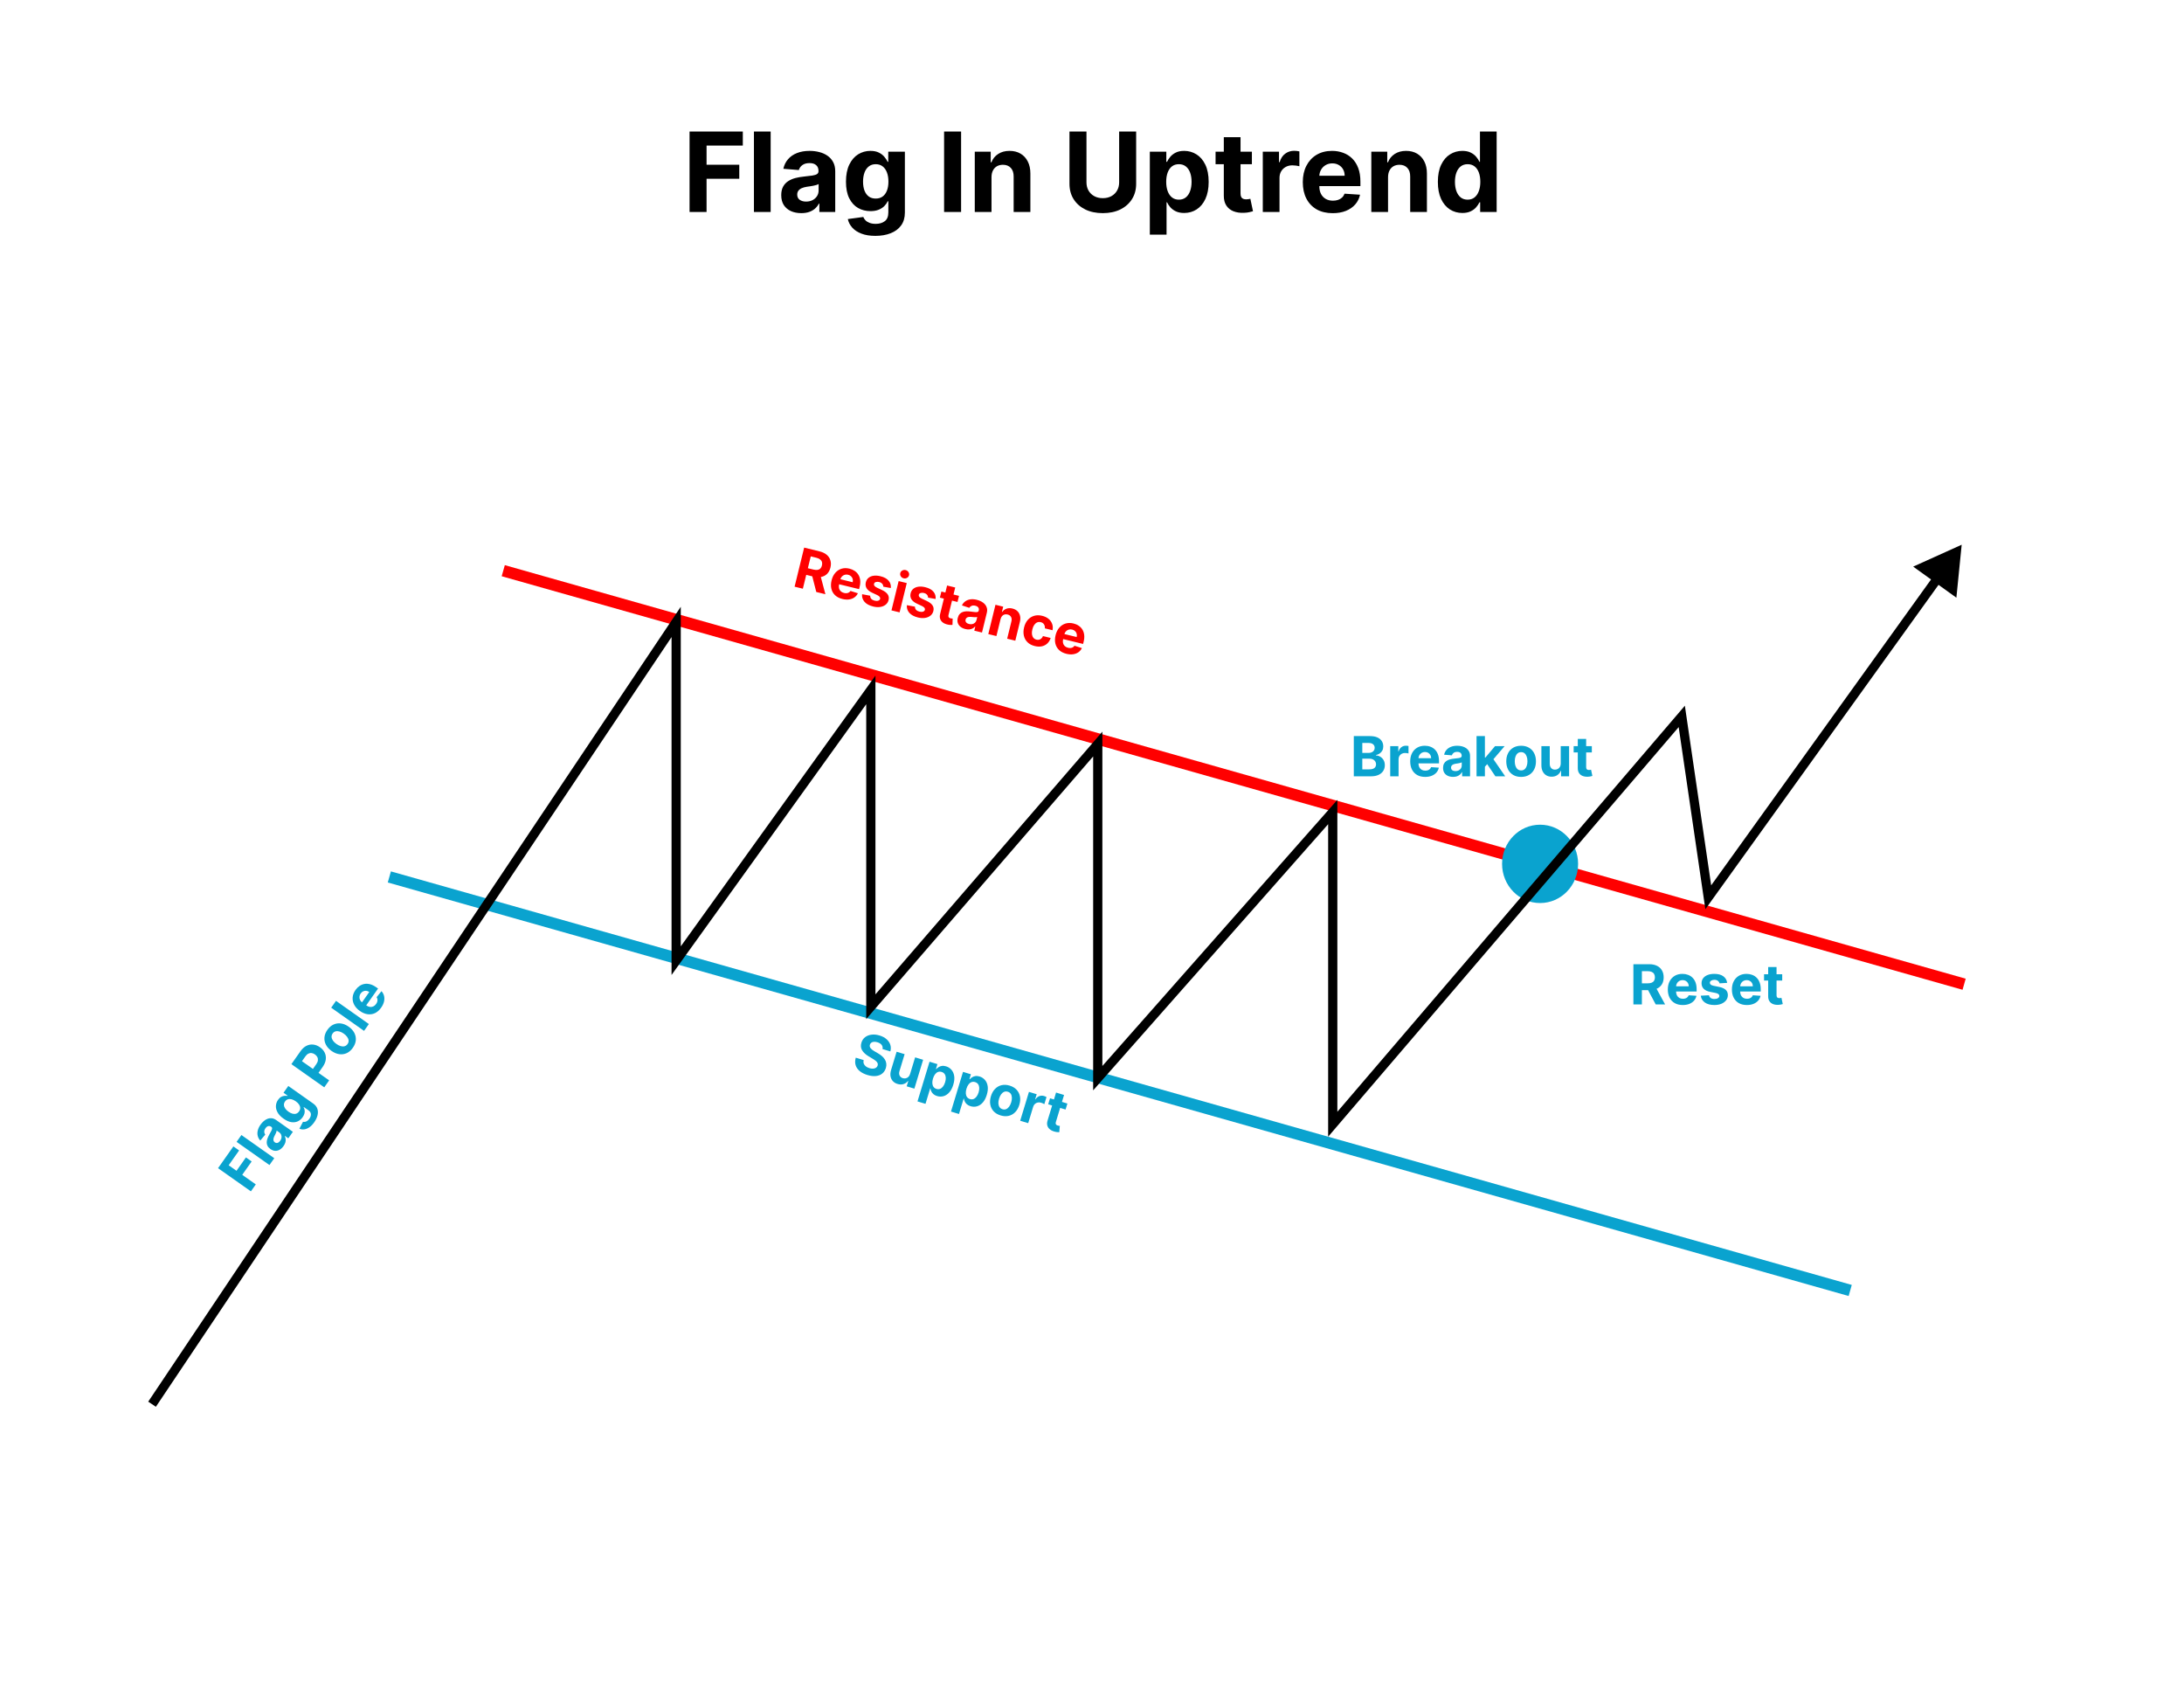 <?xml version="1.0" encoding="UTF-8"?> <svg xmlns="http://www.w3.org/2000/svg" width="948" height="733" viewBox="0 0 948 733" fill="none"><path d="M299.315 92V57.091H322.429V63.176H306.696V71.494H320.895V77.579H306.696V92H299.315ZM334.518 57.091V92H327.257V57.091H334.518ZM347.801 92.494C346.131 92.494 344.642 92.204 343.335 91.625C342.028 91.034 340.994 90.165 340.233 89.017C339.483 87.858 339.108 86.415 339.108 84.688C339.108 83.233 339.375 82.011 339.909 81.023C340.443 80.034 341.17 79.239 342.091 78.636C343.011 78.034 344.057 77.579 345.227 77.273C346.409 76.966 347.648 76.75 348.943 76.625C350.466 76.466 351.693 76.318 352.625 76.182C353.557 76.034 354.233 75.818 354.653 75.534C355.074 75.25 355.284 74.829 355.284 74.273V74.171C355.284 73.091 354.943 72.256 354.261 71.665C353.591 71.074 352.636 70.778 351.398 70.778C350.091 70.778 349.051 71.068 348.278 71.648C347.506 72.216 346.994 72.932 346.744 73.796L340.028 73.25C340.369 71.659 341.04 70.284 342.04 69.125C343.04 67.954 344.33 67.057 345.909 66.432C347.5 65.796 349.341 65.477 351.432 65.477C352.886 65.477 354.278 65.648 355.608 65.989C356.949 66.329 358.136 66.858 359.17 67.574C360.216 68.29 361.04 69.21 361.642 70.335C362.244 71.449 362.545 72.784 362.545 74.341V92H355.659V88.369H355.455C355.034 89.188 354.472 89.909 353.767 90.534C353.062 91.148 352.216 91.631 351.227 91.983C350.239 92.324 349.097 92.494 347.801 92.494ZM349.881 87.483C350.949 87.483 351.892 87.273 352.71 86.852C353.528 86.421 354.17 85.841 354.636 85.114C355.102 84.386 355.335 83.562 355.335 82.642V79.864C355.108 80.011 354.795 80.148 354.398 80.273C354.011 80.386 353.574 80.494 353.085 80.597C352.597 80.688 352.108 80.773 351.619 80.852C351.131 80.921 350.688 80.983 350.29 81.04C349.438 81.165 348.693 81.364 348.057 81.636C347.42 81.909 346.926 82.278 346.574 82.744C346.222 83.199 346.045 83.767 346.045 84.449C346.045 85.438 346.403 86.193 347.119 86.716C347.847 87.227 348.767 87.483 349.881 87.483ZM379.974 102.364C377.622 102.364 375.605 102.04 373.923 101.392C372.253 100.756 370.923 99.886 369.935 98.784C368.946 97.682 368.304 96.443 368.009 95.068L374.724 94.165C374.929 94.688 375.253 95.176 375.696 95.631C376.139 96.085 376.724 96.449 377.452 96.722C378.19 97.006 379.088 97.148 380.145 97.148C381.724 97.148 383.026 96.761 384.048 95.989C385.082 95.227 385.599 93.949 385.599 92.153V87.364H385.293C384.974 88.091 384.497 88.778 383.861 89.426C383.224 90.074 382.406 90.602 381.406 91.011C380.406 91.421 379.213 91.625 377.827 91.625C375.861 91.625 374.071 91.171 372.457 90.261C370.855 89.341 369.577 87.938 368.622 86.051C367.679 84.153 367.207 81.756 367.207 78.858C367.207 75.892 367.69 73.415 368.656 71.426C369.622 69.438 370.906 67.949 372.509 66.96C374.122 65.972 375.889 65.477 377.81 65.477C379.276 65.477 380.503 65.727 381.491 66.227C382.48 66.716 383.276 67.329 383.878 68.068C384.491 68.796 384.963 69.511 385.293 70.216H385.565V65.818H392.776V92.256C392.776 94.483 392.23 96.347 391.139 97.847C390.048 99.347 388.537 100.472 386.605 101.222C384.685 101.983 382.474 102.364 379.974 102.364ZM380.128 86.171C381.298 86.171 382.287 85.881 383.094 85.301C383.912 84.71 384.537 83.869 384.969 82.778C385.412 81.676 385.634 80.358 385.634 78.824C385.634 77.29 385.418 75.96 384.986 74.835C384.554 73.699 383.929 72.818 383.111 72.193C382.293 71.568 381.298 71.256 380.128 71.256C378.935 71.256 377.929 71.579 377.111 72.227C376.293 72.864 375.673 73.75 375.253 74.886C374.832 76.023 374.622 77.335 374.622 78.824C374.622 80.335 374.832 81.642 375.253 82.744C375.685 83.835 376.304 84.682 377.111 85.284C377.929 85.875 378.935 86.171 380.128 86.171ZM417.18 57.091V92H409.8V57.091H417.18ZM430.378 76.864V92H423.116V65.818H430.037V70.438H430.344C430.923 68.915 431.895 67.71 433.259 66.824C434.622 65.926 436.276 65.477 438.219 65.477C440.037 65.477 441.622 65.875 442.974 66.671C444.327 67.466 445.378 68.602 446.128 70.079C446.878 71.546 447.253 73.296 447.253 75.329V92H439.991V76.625C440.003 75.023 439.594 73.773 438.764 72.875C437.935 71.966 436.793 71.511 435.338 71.511C434.361 71.511 433.497 71.722 432.747 72.142C432.009 72.562 431.429 73.176 431.009 73.983C430.599 74.778 430.389 75.739 430.378 76.864ZM485.784 57.091H493.165V79.761C493.165 82.307 492.557 84.534 491.341 86.443C490.136 88.352 488.449 89.841 486.278 90.909C484.108 91.966 481.58 92.494 478.693 92.494C475.795 92.494 473.261 91.966 471.091 90.909C468.92 89.841 467.233 88.352 466.028 86.443C464.824 84.534 464.222 82.307 464.222 79.761V57.091H471.602V79.131C471.602 80.46 471.892 81.642 472.472 82.676C473.063 83.71 473.892 84.523 474.96 85.114C476.028 85.704 477.273 86 478.693 86C480.125 86 481.369 85.704 482.426 85.114C483.494 84.523 484.318 83.71 484.898 82.676C485.489 81.642 485.784 80.46 485.784 79.131V57.091ZM499.101 101.818V65.818H506.26V70.216H506.584C506.902 69.511 507.362 68.796 507.964 68.068C508.578 67.329 509.374 66.716 510.351 66.227C511.339 65.727 512.567 65.477 514.033 65.477C515.942 65.477 517.703 65.977 519.317 66.977C520.93 67.966 522.22 69.46 523.186 71.46C524.152 73.449 524.635 75.943 524.635 78.943C524.635 81.864 524.163 84.329 523.22 86.341C522.288 88.341 521.016 89.858 519.402 90.892C517.8 91.915 516.004 92.426 514.016 92.426C512.607 92.426 511.408 92.193 510.419 91.727C509.442 91.261 508.641 90.676 508.016 89.972C507.391 89.256 506.913 88.534 506.584 87.807H506.362V101.818H499.101ZM506.209 78.909C506.209 80.466 506.425 81.824 506.857 82.983C507.288 84.142 507.913 85.046 508.732 85.693C509.55 86.329 510.544 86.648 511.714 86.648C512.896 86.648 513.896 86.324 514.714 85.676C515.533 85.017 516.152 84.108 516.572 82.949C517.004 81.778 517.22 80.432 517.22 78.909C517.22 77.398 517.01 76.068 516.589 74.921C516.169 73.773 515.55 72.875 514.732 72.227C513.913 71.579 512.908 71.256 511.714 71.256C510.533 71.256 509.533 71.568 508.714 72.193C507.908 72.818 507.288 73.704 506.857 74.852C506.425 76 506.209 77.352 506.209 78.909ZM543.402 65.818V71.273H527.635V65.818H543.402ZM531.214 59.545H538.476V83.954C538.476 84.625 538.578 85.148 538.783 85.523C538.987 85.886 539.271 86.142 539.635 86.29C540.01 86.438 540.442 86.511 540.93 86.511C541.271 86.511 541.612 86.483 541.953 86.426C542.294 86.358 542.555 86.307 542.737 86.273L543.879 91.676C543.516 91.79 543.004 91.921 542.345 92.068C541.686 92.227 540.885 92.324 539.942 92.358C538.192 92.426 536.658 92.193 535.339 91.659C534.033 91.125 533.016 90.296 532.288 89.171C531.561 88.046 531.203 86.625 531.214 84.909V59.545ZM548.132 92V65.818H555.172V70.386H555.445C555.922 68.761 556.723 67.534 557.848 66.704C558.973 65.864 560.268 65.443 561.734 65.443C562.098 65.443 562.49 65.466 562.911 65.511C563.331 65.557 563.7 65.619 564.018 65.699V72.142C563.678 72.04 563.206 71.949 562.604 71.869C562.001 71.79 561.45 71.75 560.95 71.75C559.882 71.75 558.928 71.983 558.087 72.449C557.257 72.903 556.598 73.54 556.109 74.358C555.632 75.176 555.393 76.119 555.393 77.188V92H548.132ZM578.486 92.511C575.793 92.511 573.474 91.966 571.531 90.875C569.599 89.773 568.111 88.216 567.065 86.204C566.02 84.182 565.497 81.79 565.497 79.028C565.497 76.335 566.02 73.972 567.065 71.938C568.111 69.903 569.582 68.318 571.48 67.182C573.389 66.046 575.628 65.477 578.196 65.477C579.923 65.477 581.531 65.756 583.02 66.312C584.52 66.858 585.827 67.682 586.94 68.784C588.065 69.886 588.94 71.273 589.565 72.943C590.19 74.602 590.503 76.546 590.503 78.773V80.767H568.395V76.267H583.668C583.668 75.222 583.44 74.296 582.986 73.489C582.531 72.682 581.901 72.051 581.094 71.597C580.298 71.131 579.372 70.898 578.315 70.898C577.213 70.898 576.236 71.153 575.384 71.665C574.543 72.165 573.884 72.841 573.406 73.693C572.929 74.534 572.685 75.472 572.673 76.506V80.784C572.673 82.079 572.912 83.199 573.389 84.142C573.878 85.085 574.565 85.812 575.452 86.324C576.338 86.835 577.389 87.091 578.605 87.091C579.412 87.091 580.151 86.977 580.821 86.75C581.491 86.523 582.065 86.182 582.543 85.727C583.02 85.273 583.384 84.716 583.634 84.057L590.349 84.5C590.009 86.114 589.31 87.523 588.253 88.727C587.207 89.921 585.855 90.852 584.196 91.523C582.548 92.182 580.645 92.511 578.486 92.511ZM602.503 76.864V92H595.241V65.818H602.162V70.438H602.469C603.048 68.915 604.02 67.71 605.384 66.824C606.747 65.926 608.401 65.477 610.344 65.477C612.162 65.477 613.747 65.875 615.099 66.671C616.452 67.466 617.503 68.602 618.253 70.079C619.003 71.546 619.378 73.296 619.378 75.329V92H612.116V76.625C612.128 75.023 611.719 73.773 610.889 72.875C610.06 71.966 608.918 71.511 607.463 71.511C606.486 71.511 605.622 71.722 604.872 72.142C604.134 72.562 603.554 73.176 603.134 73.983C602.724 74.778 602.514 75.739 602.503 76.864ZM634.749 92.426C632.76 92.426 630.959 91.915 629.345 90.892C627.743 89.858 626.47 88.341 625.527 86.341C624.595 84.329 624.129 81.864 624.129 78.943C624.129 75.943 624.612 73.449 625.578 71.46C626.544 69.46 627.828 67.966 629.43 66.977C631.044 65.977 632.811 65.477 634.732 65.477C636.197 65.477 637.419 65.727 638.396 66.227C639.385 66.716 640.18 67.329 640.783 68.068C641.396 68.796 641.862 69.511 642.18 70.216H642.402V57.091H649.646V92H642.487V87.807H642.18C641.839 88.534 641.357 89.256 640.732 89.972C640.118 90.676 639.317 91.261 638.328 91.727C637.351 92.193 636.158 92.426 634.749 92.426ZM637.05 86.648C638.22 86.648 639.209 86.329 640.016 85.693C640.834 85.046 641.459 84.142 641.891 82.983C642.334 81.824 642.555 80.466 642.555 78.909C642.555 77.352 642.339 76 641.908 74.852C641.476 73.704 640.851 72.818 640.033 72.193C639.214 71.568 638.22 71.256 637.05 71.256C635.857 71.256 634.851 71.579 634.033 72.227C633.214 72.875 632.595 73.773 632.175 74.921C631.754 76.068 631.544 77.398 631.544 78.909C631.544 80.432 631.754 81.778 632.175 82.949C632.607 84.108 633.226 85.017 634.033 85.676C634.851 86.324 635.857 86.648 637.05 86.648Z" fill="black"></path><path d="M218.443 247.67L852.555 427.136" stroke="#FF0000" stroke-width="5"></path><path d="M169 380.573L803.112 560.039" stroke="#0AA3CF" stroke-width="5"></path><path d="M344.908 254.607L349.056 237.652L355.745 239.289C357.025 239.602 358.062 240.099 358.855 240.778C359.655 241.453 360.19 242.266 360.461 243.215C360.739 244.161 360.74 245.194 360.466 246.314C360.191 247.44 359.711 248.349 359.027 249.041C358.344 249.728 357.489 250.174 356.462 250.379C355.441 250.586 354.279 250.529 352.976 250.211L348.498 249.115L349.202 246.234L353.102 247.188C353.786 247.356 354.377 247.401 354.876 247.324C355.374 247.247 355.78 247.048 356.092 246.727C356.411 246.407 356.638 245.968 356.774 245.411C356.912 244.848 356.915 244.345 356.783 243.904C356.657 243.463 356.389 243.088 355.98 242.777C355.577 242.462 355.031 242.22 354.341 242.051L351.923 241.46L348.492 255.484L344.908 254.607ZM355.952 249.131L358.278 257.878L354.32 256.91L352.085 248.185L355.952 249.131ZM365.67 259.95C364.362 259.63 363.301 259.089 362.486 258.328C361.679 257.564 361.141 256.631 360.872 255.53C360.605 254.423 360.635 253.199 360.963 251.858C361.284 250.55 361.818 249.464 362.568 248.6C363.317 247.737 364.22 247.142 365.277 246.815C366.339 246.49 367.494 246.48 368.741 246.785C369.58 246.991 370.328 247.317 370.985 247.764C371.649 248.207 372.185 248.763 372.595 249.43C373.011 250.1 373.271 250.877 373.376 251.762C373.482 252.642 373.403 253.623 373.139 254.705L372.902 255.674L362.164 253.047L362.699 250.861L370.117 252.676C370.241 252.168 370.24 251.691 370.116 251.245C369.991 250.8 369.759 250.418 369.421 250.102C369.09 249.781 368.668 249.558 368.155 249.432C367.62 249.301 367.115 249.309 366.64 249.456C366.172 249.599 365.772 249.849 365.439 250.207C365.107 250.558 364.877 250.984 364.749 251.485L364.24 253.563C364.086 254.192 364.069 254.764 364.189 255.279C364.314 255.795 364.562 256.23 364.931 256.584C365.301 256.938 365.781 257.187 366.372 257.331C366.764 257.427 367.136 257.46 367.488 257.429C367.841 257.398 368.16 257.301 368.446 257.137C368.732 256.973 368.975 256.746 369.174 256.455L372.383 257.468C372.026 258.212 371.519 258.813 370.863 259.272C370.213 259.728 369.446 260.02 368.56 260.148C367.682 260.272 366.718 260.206 365.67 259.95ZM386.672 255.191L383.395 254.6C383.407 254.31 383.349 254.033 383.221 253.768C383.094 253.497 382.898 253.259 382.633 253.053C382.374 252.844 382.04 252.689 381.632 252.589C381.085 252.455 380.596 252.458 380.164 252.598C379.734 252.733 379.472 252.991 379.379 253.371C379.304 253.675 379.363 253.961 379.554 254.23C379.746 254.5 380.121 254.77 380.681 255.041L382.869 256.068C384.043 256.624 384.865 257.258 385.334 257.97C385.804 258.681 385.926 259.495 385.702 260.411C385.498 261.244 385.074 261.916 384.429 262.425C383.789 262.935 383.001 263.263 382.065 263.408C381.135 263.549 380.118 263.485 379.015 263.215C377.331 262.803 376.076 262.124 375.249 261.179C374.428 260.229 374.081 259.127 374.207 257.871L377.72 258.537C377.699 259.076 377.857 259.53 378.194 259.899C378.532 260.262 379.016 260.521 379.645 260.675C380.263 260.826 380.789 260.829 381.222 260.684C381.662 260.534 381.932 260.27 382.03 259.89C382.103 259.569 382.032 259.273 381.817 259.004C381.604 258.73 381.234 258.47 380.709 258.224L378.615 257.247C377.434 256.695 376.614 256.038 376.157 255.277C375.706 254.517 375.596 253.663 375.828 252.713C376.028 251.896 376.421 251.247 377.007 250.764C377.598 250.283 378.336 249.981 379.22 249.858C380.11 249.737 381.098 249.809 382.186 250.075C383.792 250.468 384.972 251.116 385.728 252.021C386.489 252.926 386.804 253.983 386.672 255.191ZM386.959 264.895L390.07 252.179L393.596 253.042L390.485 265.758L386.959 264.895ZM392.242 250.973C391.718 250.845 391.311 250.561 391.021 250.122C390.737 249.678 390.656 249.211 390.776 248.719C390.895 248.234 391.181 247.862 391.636 247.605C392.098 247.344 392.591 247.277 393.115 247.405C393.64 247.534 394.044 247.82 394.327 248.263C394.617 248.703 394.703 249.165 394.584 249.651C394.464 250.142 394.173 250.519 393.711 250.78C393.256 251.037 392.767 251.102 392.242 250.973ZM406.114 259.948L402.837 259.356C402.849 259.067 402.792 258.79 402.663 258.524C402.537 258.253 402.34 258.015 402.075 257.81C401.816 257.6 401.482 257.446 401.074 257.346C400.528 257.212 400.038 257.215 399.606 257.355C399.176 257.49 398.914 257.747 398.821 258.128C398.746 258.432 398.805 258.718 398.997 258.987C399.188 259.256 399.564 259.527 400.123 259.798L402.311 260.825C403.485 261.381 404.307 262.015 404.776 262.726C405.246 263.438 405.368 264.252 405.144 265.168C404.94 266.001 404.516 266.672 403.871 267.181C403.231 267.692 402.443 268.02 401.507 268.165C400.577 268.306 399.561 268.241 398.457 267.971C396.774 267.56 395.518 266.881 394.691 265.936C393.87 264.986 393.523 263.883 393.649 262.627L397.162 263.294C397.141 263.833 397.299 264.287 397.636 264.656C397.974 265.019 398.458 265.278 399.087 265.432C399.705 265.583 400.231 265.586 400.664 265.44C401.104 265.291 401.374 265.026 401.473 264.647C401.545 264.325 401.474 264.03 401.259 263.761C401.046 263.487 400.676 263.227 400.152 262.981L398.057 262.004C396.876 261.451 396.057 260.795 395.599 260.034C395.148 259.274 395.038 258.419 395.27 257.47C395.47 256.653 395.863 256.004 396.449 255.521C397.041 255.04 397.778 254.738 398.663 254.615C399.552 254.493 400.541 254.565 401.628 254.831C403.234 255.224 404.415 255.873 405.17 256.777C405.931 257.683 406.246 258.74 406.114 259.948ZM416.276 258.591L415.627 261.24L407.97 259.366L408.618 256.717L416.276 258.591ZM411.102 254.096L414.628 254.959L411.728 266.814C411.648 267.139 411.636 267.405 411.691 267.612C411.747 267.813 411.854 267.971 412.013 268.086C412.178 268.202 412.379 268.289 412.616 268.347C412.782 268.388 412.951 268.414 413.123 268.427C413.297 268.435 413.43 268.441 413.522 268.446L413.435 271.206C413.245 271.218 412.981 271.221 412.643 271.214C412.304 271.213 411.903 271.165 411.441 271.069C410.583 270.894 409.866 270.599 409.289 270.183C408.718 269.768 408.323 269.245 408.103 268.612C407.884 267.979 407.878 267.246 408.088 266.414L411.102 254.096ZM419.029 272.996C418.218 272.797 417.529 272.48 416.963 272.043C416.399 271.601 416 271.056 415.767 270.408C415.54 269.756 415.529 269.01 415.735 268.171C415.907 267.465 416.182 266.903 416.559 266.487C416.936 266.07 417.384 265.77 417.902 265.587C418.421 265.404 418.983 265.307 419.588 265.297C420.198 265.289 420.825 265.331 421.469 265.424C422.228 265.528 422.841 265.602 423.31 265.646C423.78 265.685 424.134 265.661 424.372 265.573C424.61 265.485 424.762 265.306 424.828 265.035L424.841 264.986C424.969 264.461 424.903 264.015 424.642 263.647C424.386 263.28 423.958 263.023 423.356 262.876C422.722 262.721 422.182 262.738 421.738 262.928C421.295 263.112 420.962 263.399 420.738 263.789L417.541 262.726C417.895 261.994 418.384 261.405 419.008 260.961C419.632 260.512 420.366 260.229 421.207 260.113C422.055 259.993 422.987 260.057 424.003 260.306C424.709 260.479 425.365 260.727 425.97 261.05C426.581 261.375 427.095 261.773 427.512 262.244C427.935 262.715 428.225 263.26 428.384 263.878C428.544 264.491 428.532 265.175 428.347 265.931L426.249 274.508L422.904 273.689L423.336 271.926L423.236 271.902C422.935 272.249 422.576 272.533 422.159 272.753C421.744 272.967 421.276 273.101 420.754 273.155C420.233 273.203 419.658 273.15 419.029 272.996ZM420.634 270.809C421.153 270.936 421.636 270.946 422.084 270.839C422.532 270.726 422.913 270.521 423.226 270.223C423.538 269.926 423.749 269.553 423.859 269.106L424.189 267.757C424.061 267.801 423.893 267.83 423.685 267.844C423.484 267.853 423.259 267.854 423.009 267.845C422.761 267.831 422.514 267.815 422.267 267.795C422.021 267.77 421.799 267.748 421.599 267.728C421.17 267.688 420.785 267.696 420.443 267.753C420.102 267.81 419.818 267.93 419.592 268.115C419.366 268.294 419.213 268.549 419.132 268.88C419.015 269.36 419.099 269.769 419.384 270.108C419.677 270.443 420.094 270.677 420.634 270.809ZM434.31 268.689L432.511 276.04L428.985 275.177L432.096 262.461L435.457 263.284L434.908 265.527L435.057 265.564C435.519 264.893 436.134 264.423 436.902 264.155C437.671 263.881 438.527 263.859 439.471 264.09C440.354 264.306 441.077 264.688 441.639 265.235C442.201 265.782 442.577 266.459 442.766 267.265C442.956 268.066 442.93 268.961 442.688 269.949L440.707 278.045L437.181 277.182L439.007 269.715C439.203 268.938 439.153 268.283 438.857 267.748C438.562 267.208 438.062 266.851 437.355 266.679C436.88 266.562 436.436 266.562 436.022 266.677C435.613 266.793 435.259 267.023 434.959 267.364C434.665 267.702 434.449 268.144 434.31 268.689ZM449.171 280.379C447.869 280.061 446.816 279.511 446.013 278.729C445.216 277.943 444.688 276.995 444.427 275.884C444.172 274.775 444.202 273.577 444.517 272.291C444.836 270.989 445.366 269.908 446.109 269.048C446.858 268.185 447.767 267.591 448.835 267.267C449.904 266.938 451.081 266.931 452.367 267.245C453.476 267.517 454.398 267.956 455.133 268.563C455.868 269.169 456.389 269.897 456.697 270.744C457.004 271.591 457.062 272.512 456.872 273.507L453.544 272.692C453.605 272.035 453.482 271.464 453.173 270.979C452.872 270.49 452.398 270.166 451.753 270.008C451.206 269.874 450.692 269.907 450.211 270.105C449.737 270.299 449.317 270.649 448.953 271.157C448.589 271.665 448.309 272.318 448.114 273.119C447.915 273.93 447.857 274.647 447.938 275.269C448.026 275.893 448.237 276.404 448.572 276.802C448.908 277.2 449.349 277.466 449.895 277.599C450.298 277.698 450.68 277.704 451.04 277.616C451.407 277.531 451.733 277.356 452.02 277.093C452.313 276.825 452.548 276.476 452.723 276.045L456.051 276.86C455.759 277.817 455.284 278.608 454.629 279.231C453.98 279.851 453.191 280.266 452.262 280.477C451.333 280.689 450.303 280.656 449.171 280.379ZM462.903 283.739C461.595 283.419 460.534 282.879 459.72 282.118C458.913 281.353 458.375 280.42 458.106 279.319C457.839 278.212 457.869 276.988 458.197 275.647C458.517 274.339 459.052 273.253 459.801 272.39C460.551 271.526 461.454 270.931 462.511 270.605C463.573 270.279 464.728 270.27 465.975 270.575C466.814 270.78 467.562 271.106 468.219 271.554C468.882 271.997 469.419 272.552 469.829 273.22C470.244 273.889 470.505 274.666 470.61 275.552C470.716 276.432 470.637 277.413 470.372 278.494L470.135 279.463L459.398 276.836L459.933 274.65L467.35 276.465C467.474 275.957 467.474 275.481 467.349 275.035C467.224 274.589 466.993 274.208 466.655 273.891C466.324 273.57 465.902 273.347 465.389 273.221C464.853 273.09 464.348 273.099 463.874 273.246C463.406 273.389 463.005 273.639 462.672 273.996C462.341 274.348 462.111 274.774 461.982 275.275L461.474 277.353C461.32 277.982 461.303 278.554 461.423 279.069C461.548 279.585 461.795 280.02 462.165 280.373C462.535 280.727 463.015 280.976 463.605 281.121C463.997 281.216 464.369 281.249 464.722 281.218C465.075 281.188 465.394 281.09 465.68 280.926C465.966 280.762 466.208 280.535 466.408 280.244L469.617 281.258C469.26 282.001 468.753 282.602 468.097 283.062C467.447 283.517 466.68 283.809 465.794 283.937C464.916 284.062 463.952 283.995 462.903 283.739Z" fill="#FF0000"></path><path d="M383.076 455.267C383.21 454.589 383.085 453.993 382.701 453.479C382.317 452.964 381.7 452.578 380.852 452.321C380.276 452.146 379.764 452.08 379.318 452.123C378.873 452.161 378.502 452.288 378.204 452.507C377.912 452.727 377.711 453.016 377.602 453.375C377.501 453.671 377.484 453.951 377.553 454.215C377.626 454.481 377.761 454.732 377.956 454.97C378.153 455.202 378.394 455.426 378.678 455.643C378.964 455.854 379.277 456.056 379.617 456.248L381.009 457.062C381.688 457.446 382.291 457.867 382.817 458.323C383.344 458.78 383.77 459.274 384.095 459.806C384.421 460.338 384.624 460.911 384.706 461.523C384.792 462.137 384.733 462.793 384.527 463.491C384.212 464.511 383.682 465.318 382.938 465.912C382.201 466.502 381.286 466.857 380.193 466.977C379.107 467.093 377.884 466.944 376.525 466.532C375.176 466.123 374.065 465.56 373.189 464.844C372.32 464.129 371.728 463.281 371.413 462.301C371.106 461.318 371.121 460.221 371.458 459.011L374.876 460.047C374.744 460.619 374.762 461.135 374.931 461.596C375.107 462.053 375.406 462.449 375.827 462.785C376.255 463.116 376.773 463.375 377.382 463.559C377.98 463.741 378.526 463.811 379.019 463.771C379.517 463.732 379.936 463.595 380.275 463.359C380.613 463.123 380.844 462.804 380.966 462.402C381.08 462.027 381.064 461.677 380.918 461.354C380.778 461.033 380.523 460.718 380.154 460.41C379.789 460.103 379.325 459.785 378.761 459.453L377.08 458.445C375.776 457.675 374.827 456.802 374.232 455.826C373.637 454.851 373.53 453.746 373.909 452.514C374.211 451.501 374.748 450.699 375.521 450.108C376.299 449.519 377.231 449.157 378.317 449.023C379.402 448.889 380.554 449.007 381.772 449.376C383.012 449.752 384.029 450.292 384.825 450.997C385.626 451.703 386.171 452.512 386.458 453.425C386.745 454.337 386.746 455.293 386.461 456.293L383.076 455.267ZM395.042 466.065L397.223 458.871L400.698 459.925L396.899 472.452L393.563 471.441L394.253 469.165L394.123 469.126C393.617 469.774 392.968 470.221 392.175 470.468C391.387 470.716 390.523 470.697 389.582 470.412C388.745 470.158 388.066 469.744 387.545 469.171C387.025 468.597 386.691 467.905 386.545 467.095C386.404 466.286 386.48 465.392 386.771 464.411L389.19 456.435L392.664 457.489L390.433 464.845C390.214 465.586 390.236 466.231 390.497 466.779C390.758 467.328 391.218 467.701 391.876 467.901C392.294 468.028 392.715 468.052 393.137 467.972C393.56 467.886 393.941 467.687 394.28 467.374C394.623 467.063 394.878 466.626 395.042 466.065ZM398.253 477.993L403.477 460.768L406.902 461.806L406.264 463.911L406.419 463.958C406.674 463.667 406.998 463.391 407.392 463.13C407.792 462.866 408.262 462.688 408.801 462.596C409.346 462.5 409.97 462.558 410.671 462.771C411.585 463.048 412.355 463.543 412.982 464.255C413.61 464.963 414.011 465.865 414.183 466.962C414.356 468.054 414.225 469.317 413.79 470.753C413.366 472.15 412.783 473.261 412.04 474.087C411.304 474.909 410.475 475.45 409.552 475.711C408.637 475.968 407.704 475.952 406.753 475.663C406.078 475.459 405.539 475.173 405.133 474.807C404.733 474.442 404.435 474.046 404.238 473.618C404.043 473.185 403.919 472.77 403.867 472.374L403.761 472.342L401.728 479.047L398.253 477.993ZM404.978 468.063C404.753 468.808 404.659 469.489 404.697 470.106C404.736 470.723 404.904 471.246 405.201 471.675C405.5 472.098 405.93 472.395 406.49 472.564C407.055 472.736 407.581 472.726 408.066 472.535C408.554 472.338 408.982 471.993 409.351 471.499C409.728 471.002 410.026 470.389 410.247 469.66C410.467 468.937 410.559 468.271 410.524 467.66C410.49 467.05 410.324 466.531 410.026 466.102C409.729 465.674 409.294 465.373 408.723 465.2C408.158 465.028 407.634 465.032 407.152 465.213C406.675 465.395 406.25 465.729 405.877 466.216C405.504 466.702 405.204 467.318 404.978 468.063ZM412.787 482.4L418.011 465.175L421.436 466.214L420.798 468.318L420.953 468.365C421.208 468.074 421.532 467.798 421.925 467.538C422.326 467.273 422.796 467.095 423.334 467.003C423.88 466.907 424.504 466.966 425.205 467.178C426.118 467.455 426.889 467.95 427.516 468.663C428.144 469.37 428.545 470.272 428.717 471.369C428.89 472.461 428.759 473.725 428.324 475.16C427.9 476.557 427.317 477.669 426.574 478.494C425.838 479.316 425.009 479.857 424.086 480.118C423.171 480.375 422.238 480.359 421.287 480.071C420.612 479.866 420.072 479.581 419.667 479.214C419.267 478.85 418.969 478.453 418.772 478.025C418.577 477.592 418.453 477.178 418.401 476.782L418.295 476.75L416.262 483.454L412.787 482.4ZM419.512 472.47C419.287 473.215 419.193 473.896 419.231 474.513C419.27 475.131 419.438 475.654 419.735 476.082C420.034 476.505 420.464 476.802 421.024 476.972C421.589 477.143 422.115 477.133 422.6 476.942C423.087 476.746 423.516 476.4 423.885 475.907C424.262 475.409 424.56 474.796 424.781 474.068C425 473.345 425.093 472.678 425.058 472.068C425.023 471.458 424.857 470.938 424.56 470.51C424.262 470.081 423.828 469.78 423.257 469.607C422.692 469.435 422.168 469.44 421.686 469.62C421.209 469.802 420.784 470.136 420.411 470.623C420.038 471.109 419.738 471.725 419.512 472.47ZM434.332 484.071C433.065 483.687 432.051 483.086 431.29 482.267C430.536 481.445 430.055 480.474 429.849 479.354C429.644 478.229 429.736 477.025 430.125 475.742C430.517 474.448 431.11 473.393 431.904 472.576C432.699 471.755 433.638 471.214 434.72 470.955C435.81 470.691 436.988 470.752 438.254 471.136C439.521 471.52 440.532 472.123 441.286 472.946C442.047 473.764 442.53 474.736 442.735 475.861C442.942 476.981 442.849 478.187 442.457 479.481C442.067 480.765 441.475 481.817 440.68 482.639C439.886 483.455 438.945 483.994 437.855 484.258C436.773 484.518 435.599 484.455 434.332 484.071ZM435.164 481.385C435.741 481.559 436.271 481.542 436.756 481.333C437.243 481.118 437.671 480.755 438.04 480.244C438.414 479.734 438.712 479.115 438.932 478.386C439.153 477.657 439.25 476.977 439.222 476.345C439.199 475.715 439.045 475.175 438.76 474.727C438.474 474.278 438.043 473.966 437.467 473.791C436.885 473.615 436.346 473.632 435.848 473.844C435.356 474.057 434.923 474.418 434.548 474.928C434.18 475.44 433.885 476.06 433.664 476.788C433.443 477.517 433.344 478.196 433.366 478.827C433.394 479.458 433.554 480 433.845 480.45C434.143 480.897 434.583 481.208 435.164 481.385ZM442.831 486.381L446.63 473.854L449.999 474.875L449.336 477.061L449.466 477.101C449.93 476.392 450.492 475.921 451.15 475.688C451.811 475.449 452.492 475.435 453.193 475.648C453.367 475.701 453.551 475.769 453.746 475.851C453.94 475.934 454.108 476.018 454.249 476.102L453.314 479.185C453.166 479.086 452.953 478.974 452.677 478.849C452.4 478.724 452.142 478.625 451.903 478.552C451.392 478.397 450.901 478.37 450.431 478.471C449.968 478.568 449.561 478.777 449.208 479.097C448.861 479.42 448.61 479.836 448.455 480.347L446.306 487.435L442.831 486.381ZM463.319 478.915L462.528 481.525L454.984 479.237L455.775 476.627L463.319 478.915ZM458.398 474.145L461.872 475.199L458.331 486.878C458.233 487.199 458.206 487.464 458.25 487.673C458.295 487.876 458.394 488.04 458.546 488.163C458.704 488.289 458.9 488.387 459.134 488.457C459.297 488.507 459.464 488.543 459.636 488.565C459.809 488.582 459.941 488.595 460.033 488.605L459.796 491.357C459.605 491.358 459.341 491.347 459.005 491.322C458.666 491.302 458.269 491.232 457.813 491.112C456.965 490.89 456.265 490.556 455.712 490.109C455.164 489.664 454.798 489.12 454.613 488.476C454.428 487.832 454.463 487.1 454.718 486.281L458.398 474.145Z" fill="#0AA3CF"></path><path d="M108.909 517.023L94.645 506.964L101.305 497.519L103.792 499.273L99.258 505.701L102.657 508.098L106.749 502.296L109.235 504.05L105.144 509.852L111.036 514.007L108.909 517.023ZM104.789 492.579L119.053 502.639L116.961 505.606L102.697 495.546L104.789 492.579ZM123.083 497.354C122.601 498.036 122.054 498.561 121.441 498.928C120.823 499.292 120.169 499.464 119.481 499.444C118.791 499.417 118.094 499.154 117.388 498.656C116.793 498.237 116.371 497.776 116.121 497.273C115.871 496.77 115.756 496.243 115.775 495.694C115.794 495.144 115.909 494.586 116.121 494.019C116.337 493.448 116.605 492.879 116.928 492.314C117.301 491.646 117.595 491.102 117.807 490.682C118.016 490.259 118.122 489.92 118.127 489.666C118.132 489.413 118.021 489.206 117.794 489.045L117.752 489.016C117.311 488.705 116.871 488.603 116.433 488.712C115.999 488.815 115.603 489.12 115.246 489.626C114.869 490.16 114.688 490.669 114.702 491.151C114.712 491.631 114.857 492.046 115.138 492.397L112.98 494.984C112.428 494.386 112.059 493.716 111.874 492.974C111.684 492.228 111.688 491.442 111.888 490.617C112.087 489.783 112.487 488.939 113.09 488.085C113.509 487.491 113.98 486.971 114.502 486.526C115.028 486.076 115.586 485.743 116.176 485.527C116.77 485.306 117.384 485.235 118.017 485.313C118.645 485.388 119.278 485.649 119.914 486.098L127.13 491.187L125.145 494L123.662 492.954L123.603 493.038C123.816 493.445 123.949 493.883 124.001 494.351C124.049 494.816 124.002 495.301 123.861 495.806C123.716 496.309 123.456 496.824 123.083 497.354ZM121.634 495.06C121.942 494.623 122.128 494.177 122.192 493.722C122.251 493.263 122.2 492.834 122.037 492.434C121.874 492.034 121.604 491.701 121.228 491.436L120.093 490.636C120.088 490.771 120.053 490.938 119.99 491.136C119.925 491.327 119.843 491.537 119.744 491.766C119.64 491.992 119.534 492.216 119.426 492.439C119.313 492.658 119.211 492.857 119.119 493.036C118.925 493.42 118.792 493.782 118.72 494.12C118.648 494.459 118.656 494.767 118.745 495.046C118.829 495.321 119.011 495.556 119.289 495.753C119.693 496.038 120.105 496.109 120.525 495.967C120.944 495.817 121.313 495.515 121.634 495.06ZM136.387 487.051C135.709 488.013 134.995 488.743 134.246 489.244C133.505 489.743 132.766 490.036 132.031 490.122C131.296 490.209 130.604 490.114 129.958 489.838L131.524 486.834C131.796 486.901 132.089 486.909 132.403 486.859C132.716 486.809 133.033 486.675 133.354 486.456C133.683 486.236 134 485.91 134.304 485.479C134.76 484.833 134.977 484.19 134.956 483.55C134.943 482.908 134.569 482.328 133.836 481.811L131.878 480.43L131.79 480.556C131.995 480.895 132.139 481.289 132.22 481.735C132.301 482.182 132.282 482.668 132.161 483.195C132.04 483.721 131.779 484.268 131.38 484.834C130.813 485.638 130.112 486.238 129.275 486.635C128.438 487.025 127.496 487.143 126.45 486.989C125.403 486.828 124.287 486.33 123.103 485.495C121.891 484.64 121.018 483.729 120.484 482.761C119.95 481.793 119.711 480.84 119.769 479.9C119.83 478.956 120.137 478.091 120.691 477.307C121.113 476.708 121.569 476.278 122.058 476.018C122.543 475.755 123.023 475.607 123.498 475.574C123.972 475.533 124.4 475.546 124.783 475.614L124.862 475.503L123.065 474.236L125.143 471.29L135.945 478.908C136.855 479.55 137.46 480.31 137.758 481.188C138.057 482.066 138.081 483.007 137.831 484.013C137.588 485.017 137.107 486.03 136.387 487.051ZM129.814 482.322C130.151 481.844 130.318 481.357 130.314 480.86C130.308 480.355 130.144 479.858 129.823 479.367C129.5 478.868 129.026 478.398 128.399 477.956C127.772 477.514 127.166 477.219 126.582 477.071C125.994 476.92 125.454 476.922 124.962 477.076C124.471 477.23 124.057 477.546 123.72 478.025C123.376 478.512 123.219 479.016 123.247 479.537C123.272 480.055 123.455 480.563 123.799 481.063C124.142 481.562 124.617 482.026 125.226 482.455C125.843 482.891 126.438 483.181 127.009 483.327C127.58 483.465 128.104 483.456 128.583 483.3C129.06 483.136 129.47 482.81 129.814 482.322ZM140.746 471.878L126.482 461.819L130.451 456.191C131.214 455.109 132.071 454.333 133.021 453.863C133.967 453.39 134.945 453.21 135.955 453.325C136.965 453.432 137.943 453.819 138.89 454.487C139.837 455.155 140.529 455.949 140.965 456.869C141.401 457.788 141.548 458.778 141.405 459.838C141.266 460.894 140.809 461.97 140.037 463.065L137.507 466.652L135.09 464.948L137.276 461.849C137.685 461.268 137.923 460.72 137.988 460.203C138.052 459.678 137.971 459.196 137.745 458.759C137.517 458.313 137.168 457.924 136.699 457.594C136.226 457.26 135.745 457.064 135.258 457.005C134.77 456.939 134.294 457.027 133.83 457.27C133.362 457.51 132.922 457.923 132.509 458.508L131.075 460.541L142.873 468.862L140.746 471.878ZM153.159 454.721C152.396 455.803 151.506 456.576 150.49 457.042C149.472 457.499 148.399 457.65 147.272 457.494C146.139 457.335 145.025 456.869 143.929 456.096C142.824 455.317 142.009 454.422 141.484 453.412C140.954 452.399 140.736 451.338 140.83 450.229C140.922 449.112 141.35 448.013 142.113 446.931C142.876 445.849 143.766 445.079 144.784 444.622C145.8 444.157 146.874 444.004 148.007 444.163C149.135 444.318 150.251 444.786 151.356 445.565C152.452 446.338 153.265 447.231 153.795 448.244C154.32 449.255 154.536 450.318 154.444 451.435C154.35 452.544 153.922 453.639 153.159 454.721ZM150.87 453.086C151.217 452.594 151.368 452.085 151.322 451.559C151.271 451.029 151.061 450.509 150.691 449.998C150.325 449.482 149.831 449.005 149.208 448.566C148.586 448.128 147.971 447.822 147.362 447.65C146.757 447.473 146.196 447.45 145.68 447.58C145.165 447.71 144.733 448.021 144.386 448.513C144.036 449.01 143.883 449.528 143.927 450.066C143.974 450.601 144.181 451.125 144.548 451.641C144.917 452.152 145.413 452.627 146.035 453.066C146.658 453.504 147.271 453.812 147.877 453.989C148.485 454.161 149.049 454.18 149.568 454.045C150.086 453.903 150.52 453.583 150.87 453.086ZM145.852 434.352L160.116 444.412L158.024 447.379L143.76 437.319L145.852 434.352ZM165.44 437.307C164.664 438.407 163.773 439.197 162.767 439.677C161.76 440.149 160.695 440.308 159.572 440.156C158.444 440 157.316 439.525 156.188 438.729C155.087 437.953 154.272 437.058 153.742 436.045C153.212 435.031 152.989 433.973 153.071 432.87C153.157 431.763 153.57 430.684 154.31 429.635C154.808 428.929 155.385 428.352 156.041 427.905C156.696 427.449 157.41 427.152 158.181 427.015C158.956 426.873 159.774 426.915 160.637 427.141C161.495 427.364 162.379 427.796 163.289 428.438L164.104 429.012L157.733 438.046L155.894 436.749L160.295 430.509C159.868 430.207 159.424 430.033 158.964 429.986C158.503 429.94 158.064 430.016 157.645 430.214C157.226 430.405 156.864 430.716 156.559 431.148C156.242 431.599 156.064 432.072 156.028 432.567C155.99 433.055 156.076 433.519 156.287 433.96C156.493 434.397 156.806 434.767 157.225 435.07L158.973 436.303C159.502 436.676 160.028 436.901 160.551 436.978C161.078 437.05 161.573 436.978 162.037 436.764C162.502 436.549 162.909 436.193 163.259 435.696C163.492 435.366 163.658 435.032 163.759 434.692C163.859 434.353 163.885 434.02 163.837 433.694C163.789 433.368 163.666 433.059 163.469 432.767L165.585 430.151C166.146 430.755 166.52 431.447 166.708 432.226C166.894 432.997 166.885 433.818 166.681 434.689C166.476 435.552 166.062 436.425 165.44 437.307Z" fill="#0AA3CF"></path><path d="M587.642 336.903V319.449H594.631C595.915 319.449 596.986 319.639 597.844 320.02C598.702 320.4 599.347 320.929 599.778 321.605C600.21 322.275 600.426 323.048 600.426 323.923C600.426 324.605 600.29 325.204 600.017 325.722C599.744 326.233 599.369 326.653 598.892 326.983C598.42 327.307 597.881 327.537 597.273 327.673V327.844C597.938 327.872 598.56 328.06 599.139 328.406C599.724 328.753 600.199 329.239 600.562 329.864C600.926 330.483 601.108 331.222 601.108 332.079C601.108 333.006 600.878 333.832 600.418 334.56C599.963 335.281 599.29 335.852 598.398 336.273C597.506 336.693 596.406 336.903 595.099 336.903H587.642ZM591.332 333.886H594.341C595.369 333.886 596.119 333.69 596.591 333.298C597.063 332.9 597.298 332.372 597.298 331.713C597.298 331.23 597.182 330.804 596.949 330.435C596.716 330.065 596.384 329.775 595.952 329.565C595.526 329.355 595.017 329.25 594.426 329.25H591.332V333.886ZM591.332 326.753H594.068C594.574 326.753 595.023 326.665 595.415 326.489C595.813 326.307 596.125 326.051 596.352 325.722C596.585 325.392 596.702 324.997 596.702 324.537C596.702 323.906 596.477 323.398 596.028 323.011C595.585 322.625 594.955 322.432 594.136 322.432H591.332V326.753ZM603.441 336.903V323.812H606.961V326.097H607.097C607.336 325.284 607.737 324.67 608.299 324.256C608.862 323.835 609.509 323.625 610.242 323.625C610.424 323.625 610.62 323.636 610.83 323.659C611.04 323.682 611.225 323.713 611.384 323.753V326.974C611.214 326.923 610.978 326.878 610.677 326.838C610.376 326.798 610.1 326.778 609.85 326.778C609.316 326.778 608.839 326.895 608.418 327.128C608.004 327.355 607.674 327.673 607.43 328.082C607.191 328.491 607.072 328.963 607.072 329.497V336.903H603.441ZM618.618 337.159C617.271 337.159 616.112 336.886 615.141 336.341C614.175 335.79 613.43 335.011 612.908 334.006C612.385 332.994 612.124 331.798 612.124 330.418C612.124 329.071 612.385 327.889 612.908 326.872C613.43 325.855 614.166 325.062 615.115 324.494C616.07 323.926 617.189 323.642 618.473 323.642C619.337 323.642 620.141 323.781 620.885 324.06C621.635 324.332 622.288 324.744 622.845 325.295C623.408 325.847 623.845 326.54 624.158 327.375C624.47 328.204 624.626 329.176 624.626 330.29V331.287H613.572V329.037H621.209C621.209 328.514 621.095 328.051 620.868 327.648C620.641 327.244 620.325 326.929 619.922 326.702C619.524 326.469 619.061 326.352 618.533 326.352C617.982 326.352 617.493 326.48 617.067 326.736C616.646 326.986 616.317 327.324 616.078 327.75C615.839 328.17 615.717 328.639 615.712 329.156V331.295C615.712 331.943 615.831 332.503 616.07 332.974C616.314 333.446 616.658 333.81 617.101 334.065C617.544 334.321 618.07 334.449 618.678 334.449C619.081 334.449 619.45 334.392 619.786 334.278C620.121 334.165 620.408 333.994 620.646 333.767C620.885 333.54 621.067 333.261 621.192 332.932L624.55 333.153C624.379 333.96 624.03 334.665 623.501 335.267C622.979 335.864 622.303 336.329 621.473 336.665C620.649 336.994 619.697 337.159 618.618 337.159ZM630.729 337.15C629.893 337.15 629.149 337.006 628.496 336.716C627.842 336.42 627.325 335.986 626.945 335.412C626.57 334.832 626.382 334.111 626.382 333.247C626.382 332.52 626.516 331.909 626.783 331.415C627.05 330.92 627.413 330.523 627.874 330.222C628.334 329.92 628.857 329.693 629.442 329.54C630.033 329.386 630.652 329.278 631.3 329.216C632.061 329.136 632.675 329.062 633.141 328.994C633.607 328.92 633.945 328.812 634.155 328.67C634.365 328.528 634.47 328.318 634.47 328.04V327.989C634.47 327.449 634.3 327.031 633.959 326.736C633.624 326.44 633.146 326.293 632.527 326.293C631.874 326.293 631.354 326.437 630.967 326.727C630.581 327.011 630.325 327.369 630.2 327.801L626.842 327.528C627.013 326.733 627.348 326.045 627.848 325.466C628.348 324.881 628.993 324.432 629.783 324.119C630.578 323.801 631.499 323.642 632.544 323.642C633.271 323.642 633.967 323.727 634.632 323.898C635.303 324.068 635.896 324.332 636.413 324.69C636.936 325.048 637.348 325.508 637.649 326.071C637.95 326.628 638.101 327.295 638.101 328.074V336.903H634.658V335.088H634.555C634.345 335.497 634.064 335.858 633.712 336.17C633.359 336.477 632.936 336.719 632.442 336.895C631.947 337.065 631.376 337.15 630.729 337.15ZM631.768 334.645C632.303 334.645 632.774 334.54 633.183 334.329C633.592 334.114 633.913 333.824 634.146 333.46C634.379 333.097 634.496 332.685 634.496 332.224V330.835C634.382 330.909 634.226 330.977 634.027 331.04C633.834 331.097 633.615 331.15 633.371 331.202C633.126 331.247 632.882 331.29 632.638 331.329C632.393 331.364 632.172 331.395 631.973 331.423C631.547 331.486 631.175 331.585 630.857 331.722C630.538 331.858 630.291 332.043 630.115 332.275C629.939 332.503 629.851 332.787 629.851 333.128C629.851 333.622 630.03 334 630.388 334.261C630.751 334.517 631.212 334.645 631.768 334.645ZM644.207 333.136L644.216 328.781H644.744L648.938 323.812H653.105L647.472 330.392H646.611L644.207 333.136ZM640.918 336.903V319.449H644.548V336.903H640.918ZM649.099 336.903L645.247 331.202L647.668 328.636L653.352 336.903H649.099ZM660.262 337.159C658.938 337.159 657.793 336.878 656.827 336.315C655.867 335.747 655.126 334.957 654.603 333.946C654.08 332.929 653.819 331.75 653.819 330.409C653.819 329.057 654.08 327.875 654.603 326.864C655.126 325.847 655.867 325.057 656.827 324.494C657.793 323.926 658.938 323.642 660.262 323.642C661.586 323.642 662.728 323.926 663.688 324.494C664.654 325.057 665.398 325.847 665.921 326.864C666.444 327.875 666.705 329.057 666.705 330.409C666.705 331.75 666.444 332.929 665.921 333.946C665.398 334.957 664.654 335.747 663.688 336.315C662.728 336.878 661.586 337.159 660.262 337.159ZM660.279 334.347C660.881 334.347 661.384 334.176 661.788 333.835C662.191 333.489 662.495 333.017 662.7 332.42C662.91 331.824 663.015 331.145 663.015 330.383C663.015 329.622 662.91 328.943 662.7 328.347C662.495 327.75 662.191 327.278 661.788 326.932C661.384 326.585 660.881 326.412 660.279 326.412C659.671 326.412 659.16 326.585 658.745 326.932C658.336 327.278 658.026 327.75 657.816 328.347C657.612 328.943 657.509 329.622 657.509 330.383C657.509 331.145 657.612 331.824 657.816 332.42C658.026 333.017 658.336 333.489 658.745 333.835C659.16 334.176 659.671 334.347 660.279 334.347ZM677.461 331.329V323.812H681.092V336.903H677.606V334.525H677.469C677.174 335.293 676.683 335.909 675.995 336.375C675.313 336.841 674.481 337.074 673.498 337.074C672.623 337.074 671.853 336.875 671.188 336.477C670.523 336.079 670.004 335.514 669.629 334.781C669.259 334.048 669.072 333.17 669.066 332.148V323.812H672.697V331.5C672.702 332.273 672.91 332.883 673.319 333.332C673.728 333.781 674.276 334.006 674.964 334.006C675.401 334.006 675.81 333.906 676.191 333.707C676.572 333.503 676.879 333.202 677.112 332.804C677.35 332.406 677.467 331.915 677.461 331.329ZM690.959 323.812V326.54H683.075V323.812H690.959ZM684.865 320.676H688.496V332.881C688.496 333.216 688.547 333.477 688.649 333.665C688.751 333.847 688.893 333.974 689.075 334.048C689.263 334.122 689.479 334.159 689.723 334.159C689.893 334.159 690.064 334.145 690.234 334.116C690.405 334.082 690.536 334.057 690.626 334.04L691.197 336.741C691.016 336.798 690.76 336.864 690.43 336.937C690.101 337.017 689.7 337.065 689.229 337.082C688.354 337.116 687.587 337 686.928 336.733C686.274 336.466 685.766 336.051 685.402 335.489C685.038 334.926 684.859 334.216 684.865 333.358V320.676Z" fill="#0AA3CF"></path><path d="M709.001 435.903V418.449H715.888C717.206 418.449 718.331 418.685 719.263 419.156C720.2 419.622 720.913 420.284 721.402 421.142C721.896 421.994 722.143 422.997 722.143 424.15C722.143 425.31 721.893 426.307 721.393 427.142C720.893 427.972 720.169 428.608 719.22 429.051C718.277 429.494 717.135 429.716 715.794 429.716H711.183V426.75H715.197C715.902 426.75 716.487 426.653 716.953 426.46C717.419 426.267 717.766 425.977 717.993 425.591C718.226 425.204 718.342 424.724 718.342 424.15C718.342 423.571 718.226 423.082 717.993 422.685C717.766 422.287 717.416 421.986 716.945 421.781C716.479 421.571 715.891 421.466 715.18 421.466H712.692V435.903H709.001ZM718.428 427.96L722.766 435.903H718.692L714.447 427.96H718.428ZM730.438 436.159C729.092 436.159 727.933 435.886 726.961 435.341C725.995 434.79 725.251 434.011 724.728 433.006C724.205 431.994 723.944 430.798 723.944 429.418C723.944 428.071 724.205 426.889 724.728 425.872C725.251 424.855 725.987 424.062 726.935 423.494C727.89 422.926 729.009 422.642 730.293 422.642C731.157 422.642 731.961 422.781 732.705 423.06C733.455 423.332 734.109 423.744 734.665 424.295C735.228 424.847 735.665 425.54 735.978 426.375C736.29 427.204 736.447 428.176 736.447 429.29V430.287H725.393V428.037H733.029C733.029 427.514 732.915 427.051 732.688 426.648C732.461 426.244 732.146 425.929 731.742 425.702C731.344 425.469 730.881 425.352 730.353 425.352C729.802 425.352 729.313 425.48 728.887 425.736C728.467 425.986 728.137 426.324 727.898 426.75C727.66 427.17 727.538 427.639 727.532 428.156V430.295C727.532 430.943 727.651 431.503 727.89 431.974C728.134 432.446 728.478 432.81 728.921 433.065C729.364 433.321 729.89 433.449 730.498 433.449C730.901 433.449 731.271 433.392 731.606 433.278C731.941 433.165 732.228 432.994 732.467 432.767C732.705 432.54 732.887 432.261 733.012 431.932L736.37 432.153C736.2 432.96 735.85 433.665 735.322 434.267C734.799 434.864 734.123 435.329 733.293 435.665C732.469 435.994 731.518 436.159 730.438 436.159ZM749.708 426.545L746.384 426.75C746.327 426.466 746.205 426.21 746.018 425.983C745.83 425.75 745.583 425.565 745.276 425.429C744.975 425.287 744.614 425.216 744.194 425.216C743.631 425.216 743.157 425.335 742.771 425.574C742.384 425.807 742.191 426.119 742.191 426.511C742.191 426.824 742.316 427.088 742.566 427.304C742.816 427.52 743.245 427.693 743.853 427.824L746.222 428.301C747.495 428.562 748.444 428.983 749.069 429.562C749.694 430.142 750.006 430.903 750.006 431.847C750.006 432.704 749.754 433.457 749.248 434.105C748.748 434.753 748.06 435.258 747.185 435.622C746.316 435.98 745.313 436.159 744.177 436.159C742.444 436.159 741.063 435.798 740.035 435.077C739.012 434.349 738.413 433.361 738.237 432.111L741.808 431.923C741.915 432.452 742.177 432.855 742.592 433.133C743.006 433.406 743.538 433.543 744.185 433.543C744.822 433.543 745.333 433.42 745.719 433.176C746.112 432.926 746.31 432.605 746.316 432.213C746.31 431.883 746.171 431.614 745.898 431.403C745.626 431.187 745.205 431.023 744.637 430.909L742.37 430.457C741.092 430.202 740.14 429.758 739.515 429.128C738.896 428.497 738.586 427.693 738.586 426.716C738.586 425.875 738.813 425.15 739.268 424.543C739.728 423.935 740.373 423.466 741.202 423.136C742.038 422.807 743.015 422.642 744.134 422.642C745.788 422.642 747.089 422.991 748.038 423.69C748.992 424.389 749.549 425.341 749.708 426.545ZM758.259 436.159C756.912 436.159 755.753 435.886 754.781 435.341C753.815 434.79 753.071 434.011 752.548 433.006C752.026 431.994 751.764 430.798 751.764 429.418C751.764 428.071 752.026 426.889 752.548 425.872C753.071 424.855 753.807 424.062 754.756 423.494C755.71 422.926 756.83 422.642 758.114 422.642C758.977 422.642 759.781 422.781 760.526 423.06C761.276 423.332 761.929 423.744 762.486 424.295C763.048 424.847 763.486 425.54 763.798 426.375C764.111 427.204 764.267 428.176 764.267 429.29V430.287H753.213V428.037H760.849C760.849 427.514 760.736 427.051 760.509 426.648C760.281 426.244 759.966 425.929 759.562 425.702C759.165 425.469 758.702 425.352 758.173 425.352C757.622 425.352 757.134 425.48 756.707 425.736C756.287 425.986 755.957 426.324 755.719 426.75C755.48 427.17 755.358 427.639 755.352 428.156V430.295C755.352 430.943 755.472 431.503 755.71 431.974C755.955 432.446 756.298 432.81 756.741 433.065C757.185 433.321 757.71 433.449 758.318 433.449C758.722 433.449 759.091 433.392 759.426 433.278C759.761 433.165 760.048 432.994 760.287 432.767C760.526 432.54 760.707 432.261 760.832 431.932L764.19 432.153C764.02 432.96 763.67 433.665 763.142 434.267C762.619 434.864 761.943 435.329 761.114 435.665C760.29 435.994 759.338 436.159 758.259 436.159ZM773.599 422.812V425.54H765.716V422.812H773.599ZM767.506 419.676H771.136V431.881C771.136 432.216 771.188 432.477 771.29 432.665C771.392 432.847 771.534 432.974 771.716 433.048C771.903 433.122 772.119 433.159 772.364 433.159C772.534 433.159 772.705 433.145 772.875 433.116C773.045 433.082 773.176 433.057 773.267 433.04L773.838 435.741C773.656 435.798 773.401 435.864 773.071 435.937C772.741 436.017 772.341 436.065 771.869 436.082C770.994 436.116 770.227 436 769.568 435.733C768.915 435.466 768.406 435.051 768.043 434.489C767.679 433.926 767.5 433.216 767.506 432.358V419.676Z" fill="#0AA3CF"></path><ellipse cx="668.5" cy="374.903" rx="16.5" ry="17" fill="#0AA3CF"></ellipse><path d="M293.5 269.903H295.5V263.326L291.839 268.79L293.5 269.903ZM293.5 416.903H291.5V423.11L295.124 418.071L293.5 416.903ZM378 299.403H380V293.197L376.376 298.236L378 299.403ZM378 436.903H376V442.277L379.513 438.211L378 436.903ZM476.5 322.903H478.5V317.53L474.987 321.596L476.5 322.903ZM476.5 467.903H474.5V473.189L477.999 469.227L476.5 467.903ZM578.5 352.403H580.5V347.117L577.001 351.079L578.5 352.403ZM578.5 487.903H576.5V493.316L580.019 489.204L578.5 487.903ZM730 310.903L731.979 310.613L731.341 306.261L728.481 309.603L730 310.903ZM741.5 389.403L739.521 389.693L740.238 394.585L743.124 390.571L741.5 389.403ZM851.5 236.403L830.45 245.902L849.201 259.383L851.5 236.403ZM67.662 610.517L295.161 271.017L291.839 268.79L64.338 608.29L67.662 610.517ZM291.5 269.903V416.903H295.5V269.903H291.5ZM295.124 418.071L379.624 300.571L376.376 298.236L291.876 415.736L295.124 418.071ZM376 299.403V436.903H380V299.403H376ZM379.513 438.211L478.013 324.211L474.987 321.596L376.487 435.596L379.513 438.211ZM474.5 322.903V467.903H478.5V322.903H474.5ZM477.999 469.227L579.999 353.727L577.001 351.079L475.001 466.579L477.999 469.227ZM576.5 352.403V487.903H580.5V352.403H576.5ZM580.019 489.204L731.519 312.204L728.481 309.603L576.981 486.603L580.019 489.204ZM728.021 311.193L739.521 389.693L743.479 389.113L731.979 310.613L728.021 311.193ZM743.124 390.571L842.616 252.186L839.369 249.851L739.876 388.236L743.124 390.571Z" fill="black"></path></svg> 